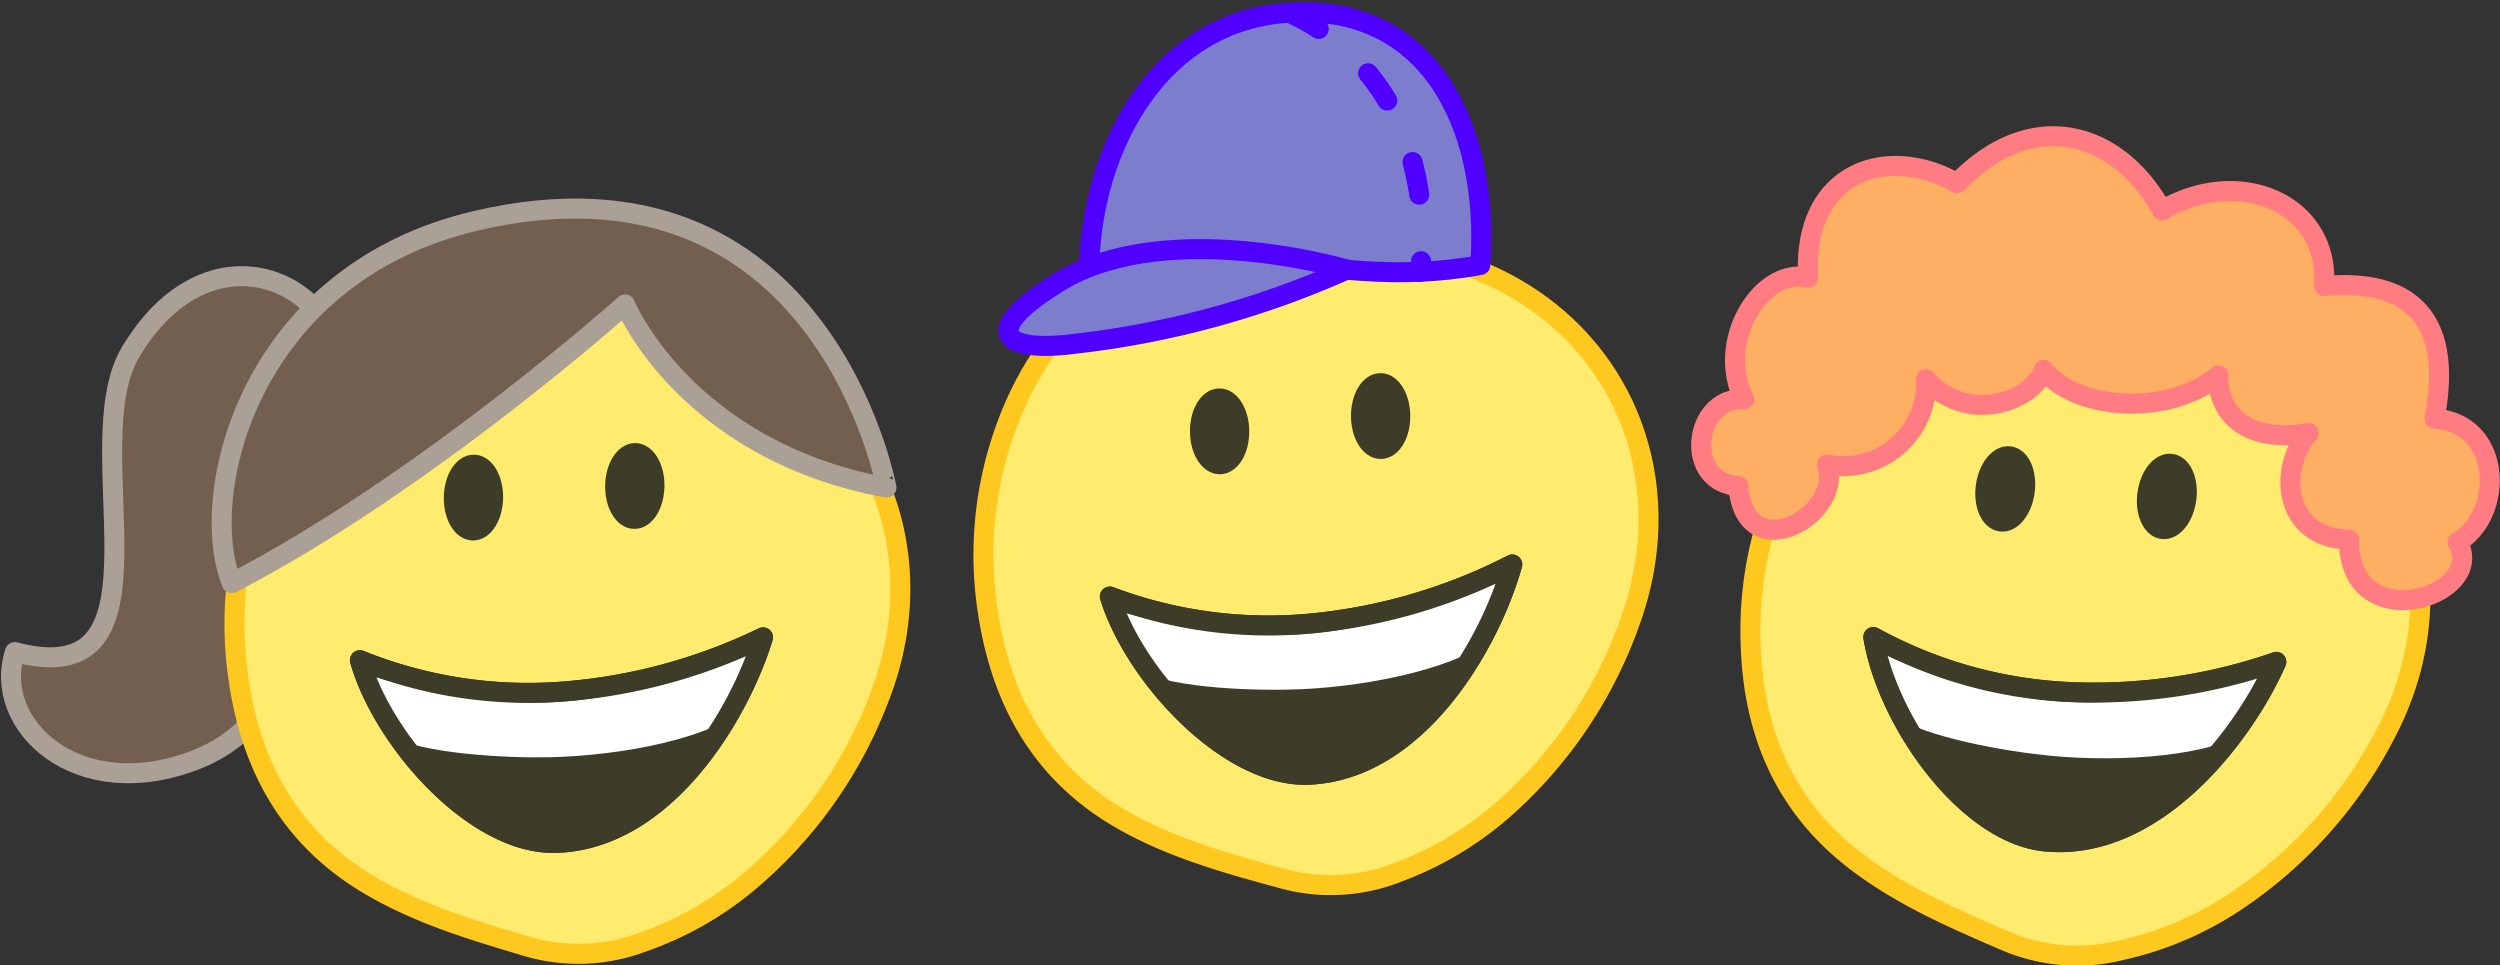 <svg xmlns="http://www.w3.org/2000/svg" xmlns:xlink="http://www.w3.org/1999/xlink" width="187.462" height="72.388" viewBox="0 0 187.462 72.388"><rect x="0" y="0" width="187.462" height="72.388" fill="#333333" stroke="none"/><defs><clipPath id="a"><path d="M178.869,1420.569c-2.434,5.527-9.088,14.246-17.293,13.467-6.005-.571-11.924-9.132-12.924-15.331a33.691,33.691,0,0,0,14.923,4.132A41.649,41.649,0,0,0,178.869,1420.569Z" fill="none"/></clipPath><clipPath id="b"><path d="M65.395,1418.73c-1.765,5.775-7.344,15.219-15.584,15.412-6.03.142-12.918-7.66-14.642-13.7a33.681,33.681,0,0,0,15.306,2.344A41.664,41.664,0,0,0,65.395,1418.73Z" fill="none"/></clipPath><clipPath id="c"><path d="M121.579,1413.263c-1.632,5.814-6.992,15.383-15.225,15.766-6.026.28-13.091-7.362-14.953-13.359a33.686,33.686,0,0,0,15.355,1.991A41.646,41.646,0,0,0,121.579,1413.263Z" fill="none"/></clipPath></defs><g transform="translate(-8.181 -1370.937)"><path d="M168.179,1394.241a31.439,31.439,0,0,1,11.928,4.531c9.513,5.973,12.157,17.441,6.9,27.29a33.638,33.638,0,0,1-11.065,12.388,25.3,25.3,0,0,1-8.739,3.747,13.634,13.634,0,0,1-8.583-.68c-3.912-1.687-7.785-3.355-11.226-5.972-5.554-4.223-7.824-9.979-7.95-16.658a27.876,27.876,0,0,1,3.285-13.827c4.766-8.94,13.333-13.2,23.251-11.388C166.5,1393.767,167.008,1393.935,168.179,1394.241Z" fill="#ffeb6d" stroke="#ffc81e" stroke-linecap="round" stroke-miterlimit="10" stroke-width="1.5"/><ellipse cx="2.468" cy="1.473" rx="2.468" ry="1.473" transform="translate(168.87 1410.41) rotate(-82.262)" fill="#3c3c28" stroke="#3c3c28" stroke-linecap="round" stroke-linejoin="round" stroke-width="1.5"/><ellipse cx="2.468" cy="1.473" rx="2.468" ry="1.473" transform="translate(156.753 1409.846) rotate(-82.262)" fill="#3c3c28" stroke="#3c3c28" stroke-linecap="round" stroke-linejoin="round" stroke-width="1.5"/><path d="M178.869,1420.569c-2.434,5.527-9.088,14.246-17.293,13.467-6.005-.571-11.924-9.132-12.924-15.331a33.691,33.691,0,0,0,14.923,4.132A41.649,41.649,0,0,0,178.869,1420.569Z" fill="#3c3c28" stroke="#3c3c28" stroke-linecap="round" stroke-linejoin="round" stroke-width="1.5"/><g clip-path="url(#a)"><path d="M181.979,1419.522c-.858,1.948-2.574,5.31-4.311,6.582-3.19,2.338-10.45,2.76-15.763,2.256-3.19-.3-9.639-1.38-12.144-3.14-2.209-1.552-2.752-4.586-3.221-7.492,0,0,8.339,4.781,17.035,5.109S181.979,1419.522,181.979,1419.522Z" fill="#fff" stroke="#3c3c28" stroke-linecap="round" stroke-linejoin="round" stroke-width="1.5"/></g><path d="M178.869,1420.569c-2.434,5.527-9.088,14.246-17.293,13.467-6.005-.571-11.924-9.132-12.924-15.331a33.691,33.691,0,0,0,14.923,4.132A41.649,41.649,0,0,0,178.869,1420.569Z" fill="none" stroke="#3c3c28" stroke-linecap="round" stroke-linejoin="round" stroke-width="1.5"/><path d="M138.528,1407.382c.53,6.394,7.956,2.11,6.641-1.62a6.2,6.2,0,0,0,7.429-6.394c3.029,3.419,7.971,1.725,8.834-.7,2.32,2.971,9.2,3.61,13.109.418-.156,2.306,1.552,5.208,6.761,4.319-2.36,2.654-1.885,7.935,3.024,7.984-.074,7.606,10.527,4.244,8.129.2,3.534-2.07,3.39-8.916-1.722-9.262,1.475-7.679-1.96-10.517-8.279-9.939.42-6.206-6.368-9.078-12.153-5.677-3.392-6.132-9.916-7.732-15.366-2.033-5.213-2.984-11.638-.9-11.17,7.08-3.527-.818-6.987,4.824-4.8,9.13C135.182,1400.638,134.353,1407.1,138.528,1407.382Z" fill="#ffaf64" stroke="#ff7d82" stroke-linecap="round" stroke-linejoin="round" stroke-width="1.5"/><path d="M31.762,1394.075c-3.232-3.507-9.532-3.859-13.788,3.258s3.9,25.831-8.674,22.5c-1.761,5.435,4.644,11.494,13.486,8.108,4.554-1.743,6.948-5.556,8.788-13.029,2.179-8.844.188-20.835.188-20.835" fill="#735f50" stroke="#aaa096" stroke-linecap="round" stroke-linejoin="round" stroke-width="1.5"/><path d="M51.673,1393.847a31.427,31.427,0,0,1,12.379,3.091c10.151,4.81,14.13,15.886,10.07,26.286a33.641,33.641,0,0,1-9.526,13.608,25.3,25.3,0,0,1-8.237,4.751,13.631,13.631,0,0,1-8.6.338c-4.083-1.214-8.126-2.413-11.852-4.606-6.013-3.538-8.946-8.987-9.859-15.6a27.864,27.864,0,0,1,1.63-14.119c3.679-9.44,11.683-14.682,21.745-14.052C49.949,1393.574,50.474,1393.681,51.673,1393.847Z" fill="#ffeb6d" stroke="#ffc81e" stroke-linecap="round" stroke-miterlimit="10" stroke-width="1.5"/><ellipse cx="2.468" cy="1.473" rx="2.468" ry="1.473" transform="translate(54.267 1409.822) rotate(-89.038)" fill="#3c3c28" stroke="#3c3c28" stroke-linecap="round" stroke-linejoin="round" stroke-width="1.5"/><ellipse cx="2.468" cy="1.473" rx="2.468" ry="1.473" transform="translate(42.168 1410.69) rotate(-89.038)" fill="#3c3c28" stroke="#3c3c28" stroke-linecap="round" stroke-linejoin="round" stroke-width="1.5"/><path d="M65.395,1418.73c-1.765,5.775-7.344,15.219-15.584,15.412-6.03.142-12.918-7.66-14.642-13.7a33.681,33.681,0,0,0,15.306,2.344A41.664,41.664,0,0,0,65.395,1418.73Z" fill="#3c3c28" stroke="#3c3c28" stroke-linecap="round" stroke-linejoin="round" stroke-width="1.5"/><g clip-path="url(#b)"><path d="M68.359,1417.323c-.622,2.036-1.929,5.577-3.5,7.045-2.892,2.7-10.051,3.974-15.386,4.1-3.2.076-9.736-.233-12.43-1.685-2.377-1.28-3.274-4.229-4.082-7.059,0,0,8.844,3.764,17.518,3.064S68.359,1417.323,68.359,1417.323Z" fill="#fff" stroke="#3c3c28" stroke-linecap="round" stroke-linejoin="round" stroke-width="1.5"/></g><path d="M65.395,1418.73c-1.765,5.775-7.344,15.219-15.584,15.412-6.03.142-12.918-7.66-14.642-13.7a33.681,33.681,0,0,0,15.306,2.344A41.664,41.664,0,0,0,65.395,1418.73Z" fill="none" stroke="#3c3c28" stroke-linecap="round" stroke-linejoin="round" stroke-width="1.5"/><path d="M43.866,1387.492c-17.089,4-20.95,20.62-18.307,27.173,14.611-7.579,29.491-20.9,29.491-20.9s4.473,10.921,19.6,13.733C74.652,1407.5,69.851,1381.415,43.866,1387.492Z" fill="#735f50" stroke="#aaa096" stroke-linecap="round" stroke-linejoin="round" stroke-width="1.5"/><path d="M107.29,1388.7a31.446,31.446,0,0,1,12.446,2.807c10.259,4.574,14.491,15.557,10.671,26.047a33.653,33.653,0,0,1-9.21,13.823,25.328,25.328,0,0,1-8.126,4.94,13.64,13.64,0,0,1-8.593.535c-4.11-1.12-8.179-2.226-11.955-4.333-6.093-3.4-9.15-8.779-10.215-15.373a27.871,27.871,0,0,1,1.306-14.152c3.46-9.522,11.342-14.946,21.416-14.548C105.56,1388.468,106.087,1388.563,107.29,1388.7Z" fill="#ffeb6d" stroke="#ffc81e" stroke-linecap="round" stroke-miterlimit="10" stroke-width="1.5"/><ellipse cx="1.473" cy="2.468" rx="1.473" ry="2.468" transform="translate(110.219 1399.676) rotate(-0.354)" fill="#3c3c28" stroke="#3c3c28" stroke-linecap="round" stroke-linejoin="round" stroke-width="1.5"/><ellipse cx="1.473" cy="2.468" rx="1.473" ry="2.468" transform="translate(98.144 1400.822) rotate(-0.354)" fill="#3c3c28" stroke="#3c3c28" stroke-linecap="round" stroke-linejoin="round" stroke-width="1.5"/><path d="M121.579,1413.263c-1.632,5.814-6.992,15.383-15.225,15.766-6.026.28-13.091-7.362-14.953-13.359a33.686,33.686,0,0,0,15.355,1.991A41.646,41.646,0,0,0,121.579,1413.263Z" fill="#3c3c28" stroke="#3c3c28" stroke-linecap="round" stroke-linejoin="round" stroke-width="1.5"/><g clip-path="url(#c)"><path d="M124.51,1411.788c-.575,2.05-1.8,5.62-3.341,7.124-2.829,2.763-9.957,4.2-15.288,4.451-3.2.149-9.738-.009-12.465-1.4-2.406-1.226-3.371-4.153-4.244-6.964,0,0,8.929,3.56,17.584,2.661S124.51,1411.788,124.51,1411.788Z" fill="#fff" stroke="#3c3c28" stroke-linecap="round" stroke-linejoin="round" stroke-width="1.5"/></g><path d="M121.579,1413.263c-1.632,5.814-6.992,15.383-15.225,15.766-6.026.28-13.091-7.362-14.953-13.359a33.686,33.686,0,0,0,15.355,1.991A41.646,41.646,0,0,0,121.579,1413.263Z" fill="none" stroke="#3c3c28" stroke-linecap="round" stroke-linejoin="round" stroke-width="1.5"/><path d="M89.914,1393.237c-.679-9.348,4.159-20.3,14.334-21.3,11.039-1.08,15.638,8.421,14.936,18.872C106.282,1393.192,98.1,1386.553,89.914,1393.237Z" fill="#7d7dcd" stroke="#5000ff" stroke-linecap="round" stroke-linejoin="round" stroke-width="1.5"/><path d="M104.875,1371.9a16.5,16.5,0,0,1,8.508,8.987,21.5,21.5,0,0,1,1.268,10.435" fill="none" stroke="#5000ff" stroke-linecap="round" stroke-linejoin="round" stroke-width="1.5" stroke-dasharray="2.5 5"/><path d="M109.179,1391.146a68.838,68.838,0,0,1-20.5,5.58c-4.918.634-7.429-.72-1.113-4.624S103.972,1389.718,109.179,1391.146Z" fill="#7d7dcd" stroke="#5000ff" stroke-linecap="round" stroke-linejoin="round" stroke-width="1.5"/></g></svg>